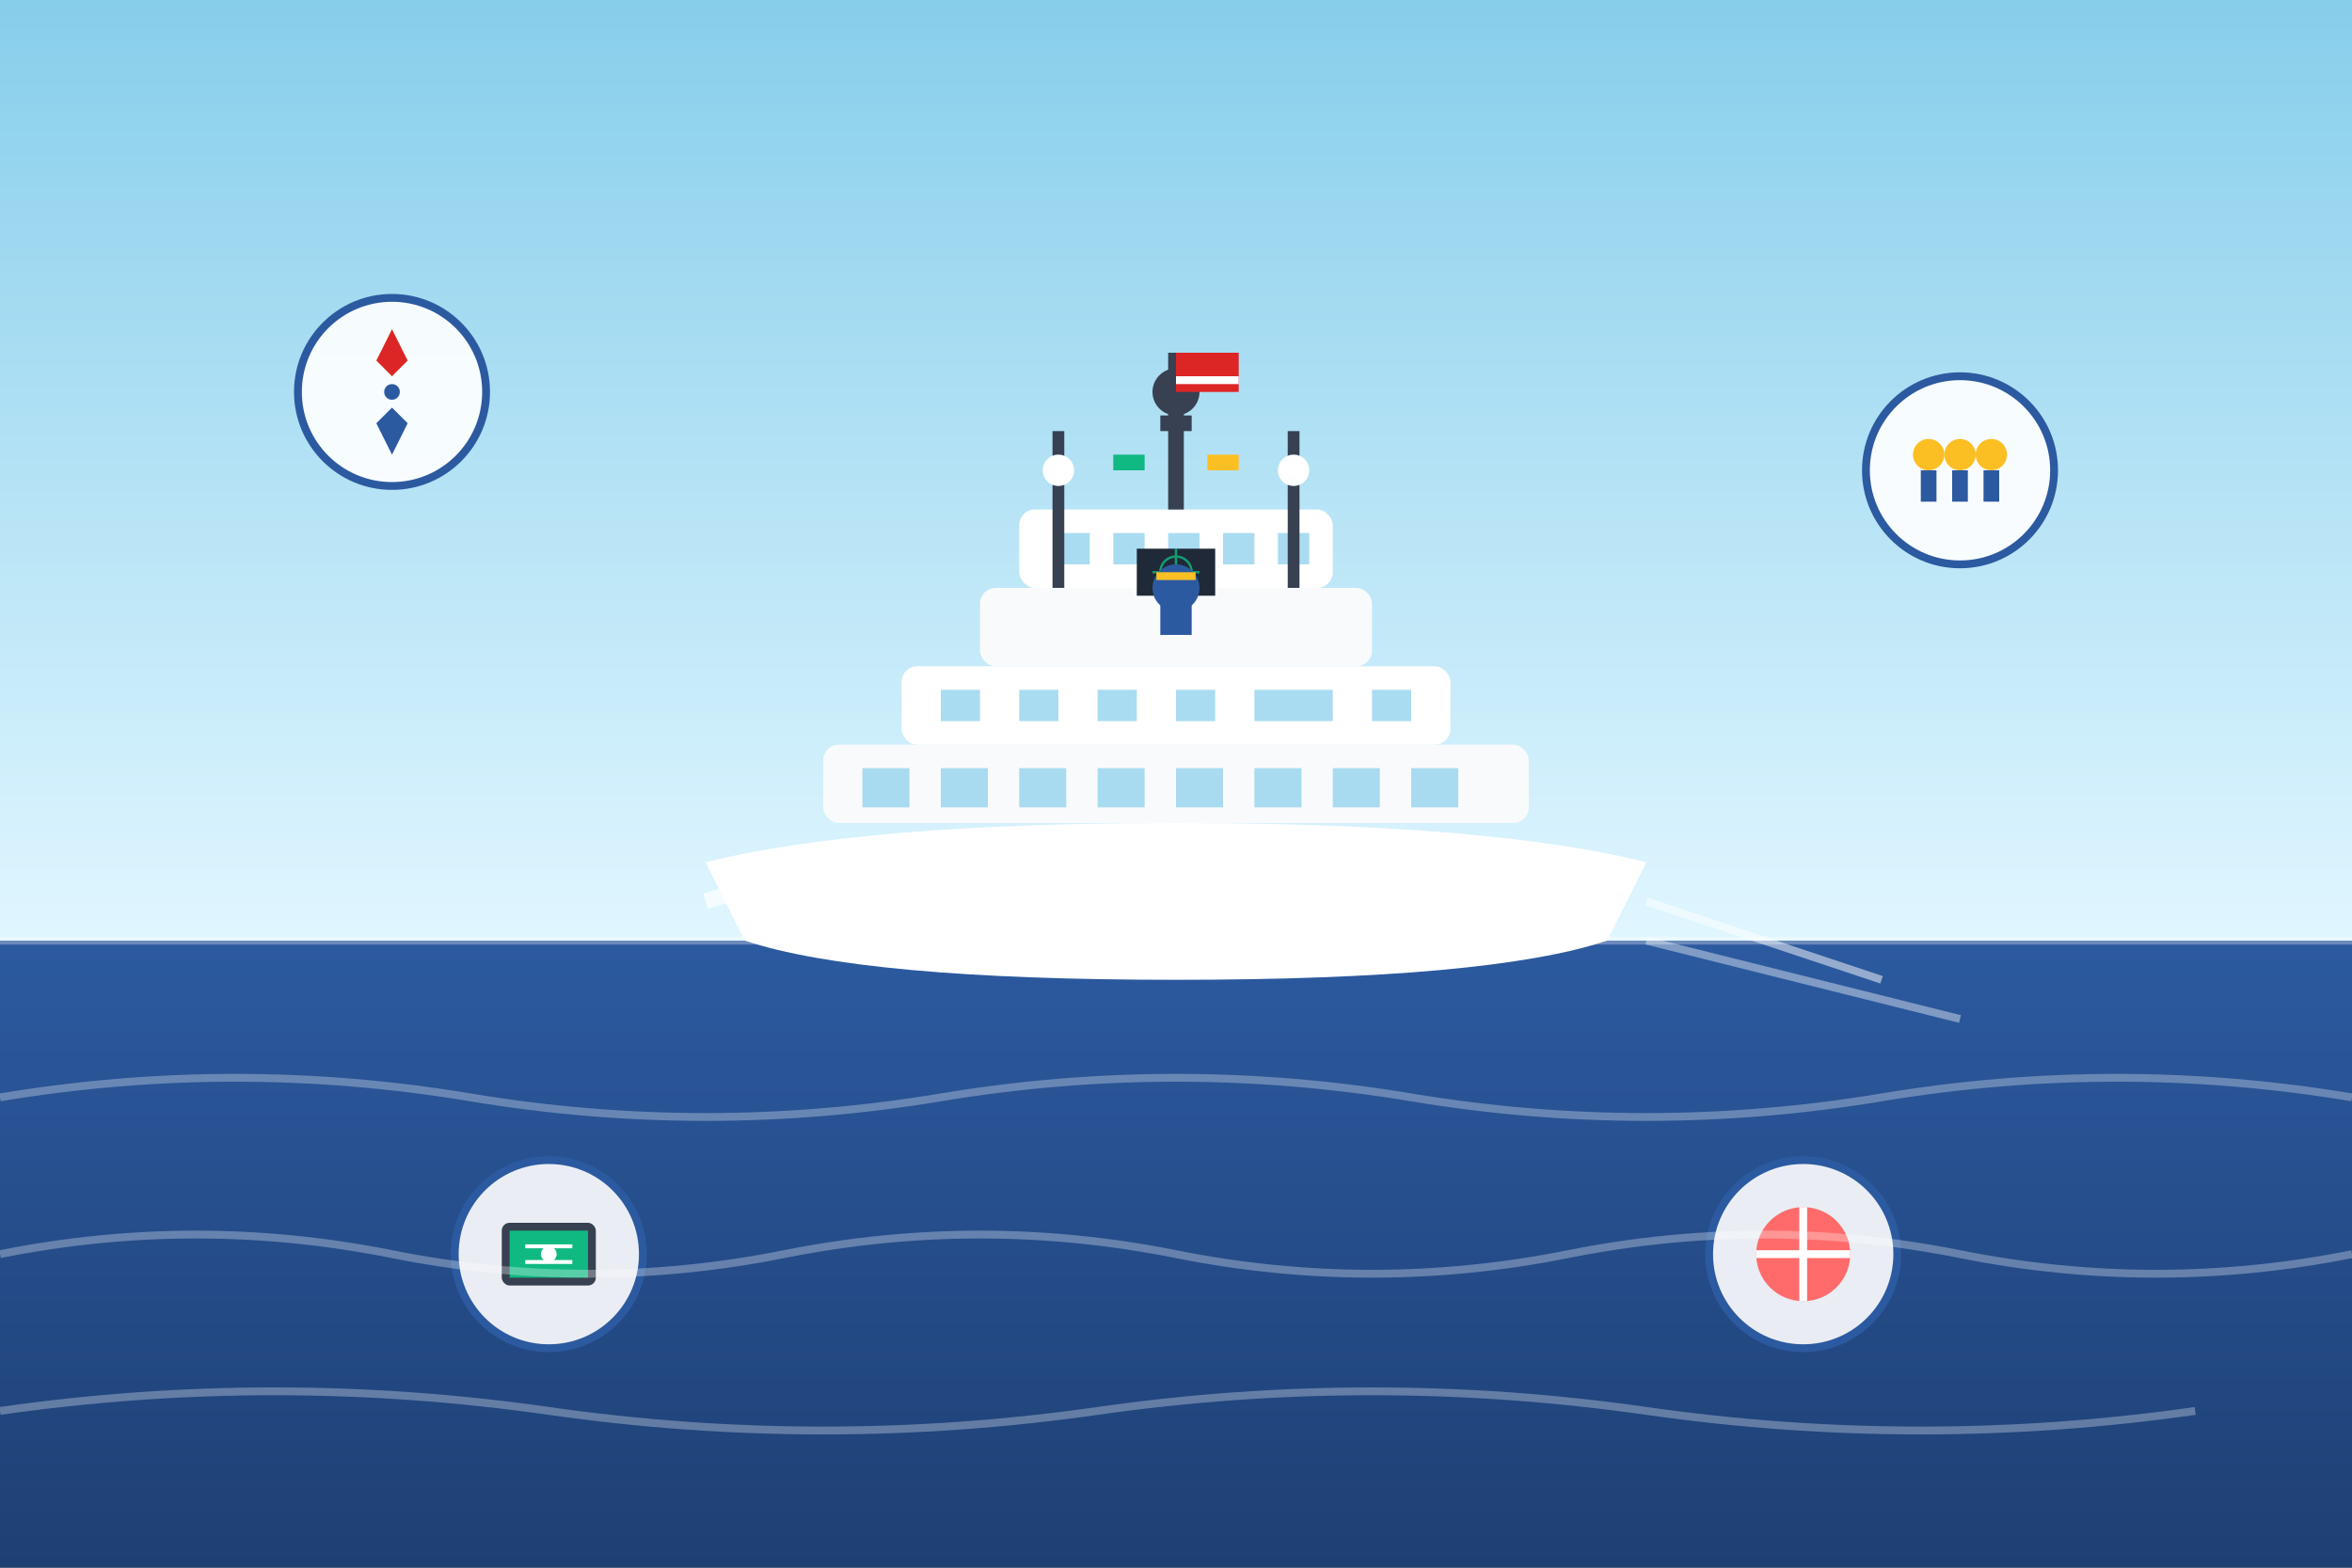 <svg width="300" height="200" viewBox="0 0 300 200" fill="none" xmlns="http://www.w3.org/2000/svg">
  <rect x="0" y="0" width="300" height="200" fill="#808080" stroke="none"/>
  <defs>
    <linearGradient id="skyGrad" x1="0%" y1="0%" x2="0%" y2="100%">
      <stop offset="0%" style="stop-color:#87CEEB;stop-opacity:1" />
      <stop offset="100%" style="stop-color:#E0F6FF;stop-opacity:1" />
    </linearGradient>
    <linearGradient id="waterGrad" x1="0%" y1="0%" x2="0%" y2="100%">
      <stop offset="0%" style="stop-color:#2C5AA0;stop-opacity:1" />
      <stop offset="100%" style="stop-color:#1E3F73;stop-opacity:1" />
    </linearGradient>
  </defs>
  
  <!-- Sky background -->
  <rect width="300" height="120" fill="url(#skyGrad)"/>
  
  <!-- Water -->
  <rect y="120" width="300" height="80" fill="url(#waterGrad)"/>
  
  <!-- Modern yacht -->
  <g transform="translate(150, 100)">
    <!-- Hull -->
    <path d="M-60 10 Q-40 5 0 5 Q40 5 60 10 L55 20 Q40 25 0 25 Q-40 25 -55 20 Z" fill="#FFFFFF"/>
    
    <!-- Superstructure levels -->
    <rect x="-45" y="-5" width="90" height="10" rx="2" fill="#F8FAFC"/>
    <rect x="-35" y="-15" width="70" height="10" rx="2" fill="#FFFFFF"/>
    <rect x="-25" y="-25" width="50" height="10" rx="2" fill="#F8FAFC"/>
    
    <!-- Bridge -->
    <rect x="-20" y="-35" width="40" height="10" rx="2" fill="#FFFFFF"/>
    
    <!-- Windows -->
    <rect x="-40" y="-2" width="6" height="5" fill="#87CEEB" opacity="0.7"/>
    <rect x="-30" y="-2" width="6" height="5" fill="#87CEEB" opacity="0.7"/>
    <rect x="-20" y="-2" width="6" height="5" fill="#87CEEB" opacity="0.7"/>
    <rect x="-10" y="-2" width="6" height="5" fill="#87CEEB" opacity="0.7"/>
    <rect x="0" y="-2" width="6" height="5" fill="#87CEEB" opacity="0.7"/>
    <rect x="10" y="-2" width="6" height="5" fill="#87CEEB" opacity="0.7"/>
    <rect x="20" y="-2" width="6" height="5" fill="#87CEEB" opacity="0.7"/>
    <rect x="30" y="-2" width="6" height="5" fill="#87CEEB" opacity="0.7"/>
    
    <!-- Upper deck windows -->
    <rect x="-30" y="-12" width="5" height="4" fill="#87CEEB" opacity="0.7"/>
    <rect x="-20" y="-12" width="5" height="4" fill="#87CEEB" opacity="0.7"/>
    <rect x="-10" y="-12" width="5" height="4" fill="#87CEEB" opacity="0.7"/>
    <rect x="0" y="-12" width="5" height="4" fill="#87CEEB" opacity="0.7"/>
    <rect x="10" y="-12" width="5" height="4" fill="#87CEEB" opacity="0.7"/>
    <rect x="15" y="-12" width="5" height="4" fill="#87CEEB" opacity="0.7"/>
    <rect x="25" y="-12" width="5" height="4" fill="#87CEEB" opacity="0.7"/>
    
    <!-- Bridge windows -->
    <rect x="-15" y="-32" width="4" height="4" fill="#87CEEB" opacity="0.7"/>
    <rect x="-8" y="-32" width="4" height="4" fill="#87CEEB" opacity="0.7"/>
    <rect x="-1" y="-32" width="4" height="4" fill="#87CEEB" opacity="0.7"/>
    <rect x="6" y="-32" width="4" height="4" fill="#87CEEB" opacity="0.7"/>
    <rect x="13" y="-32" width="4" height="4" fill="#87CEEB" opacity="0.7"/>
    
    <!-- Mast and equipment -->
    <line x1="0" y1="-35" x2="0" y2="-55" stroke="#374151" stroke-width="2"/>
    <line x1="-15" y1="-25" x2="-15" y2="-45" stroke="#374151" stroke-width="1.5"/>
    <line x1="15" y1="-25" x2="15" y2="-45" stroke="#374151" stroke-width="1.5"/>
    
    <!-- Radar and navigation equipment -->
    <circle cx="0" cy="-50" r="3" fill="#374151"/>
    <rect x="-2" y="-47" width="4" height="2" fill="#374151"/>
    <rect x="-8" y="-42" width="4" height="2" fill="#10B981"/>
    <rect x="4" y="-42" width="4" height="2" fill="#FBBF24"/>
    
    <!-- Satellite domes -->
    <circle cx="-15" cy="-40" r="2" fill="#FFFFFF"/>
    <circle cx="15" cy="-40" r="2" fill="#FFFFFF"/>
    
    <!-- Flag -->
    <rect x="0" y="-55" width="8" height="5" fill="#DC2626"/>
    <rect x="0" y="-52" width="8" height="1" fill="#FFFFFF"/>
    
    <!-- Advanced navigation screen (visible through bridge window) -->
    <rect x="-5" y="-30" width="10" height="6" fill="#1F2937"/>
    <g stroke="#10B981" stroke-width="0.3" opacity="0.8">
      <circle cx="0" cy="-27" r="2"/>
      <line x1="-3" y1="-27" x2="3" y2="-27"/>
      <line x1="0" y1="-30" x2="0" y2="-24"/>
    </g>
    
    <!-- Bow wave -->
    <path d="M-60 15 Q-45 10 -30 15" stroke="#FFFFFF" stroke-width="2" fill="none" opacity="0.7"/>
    
    <!-- Wake -->
    <path d="M60 15 Q75 20 90 25" stroke="#FFFFFF" stroke-width="1" fill="none" opacity="0.5"/>
    <path d="M60 20 Q80 25 100 30" stroke="#FFFFFF" stroke-width="1" fill="none" opacity="0.4"/>
  </g>
  
  <!-- Captain silhouette on bridge -->
  <g transform="translate(150, 75)">
    <circle cx="0" cy="0" r="3" fill="#2C5AA0"/>
    <rect x="-2" y="0" width="4" height="6" fill="#2C5AA0"/>
    <!-- Captain's hat -->
    <rect x="-2.5" y="-2" width="5" height="1" fill="#FBBF24"/>
  </g>
  
  <!-- Skill icons floating around yacht -->
  <!-- Navigation compass -->
  <g transform="translate(50, 50)">
    <circle cx="0" cy="0" r="12" fill="rgba(255,255,255,0.9)" stroke="#2C5AA0" stroke-width="1"/>
    <path d="M0,-8 L2,-4 L0,-2 L-2,-4 Z" fill="#DC2626"/>
    <path d="M0,8 L2,4 L0,2 L-2,4 Z" fill="#2C5AA0"/>
    <circle cx="0" cy="0" r="1" fill="#2C5AA0"/>
  </g>
  
  <!-- Leadership icon -->
  <g transform="translate(250, 60)">
    <circle cx="0" cy="0" r="12" fill="rgba(255,255,255,0.9)" stroke="#2C5AA0" stroke-width="1"/>
    <!-- Three figures representing crew -->
    <circle cx="-4" cy="-2" r="2" fill="#FBBF24"/>
    <circle cx="0" cy="-2" r="2" fill="#FBBF24"/>
    <circle cx="4" cy="-2" r="2" fill="#FBBF24"/>
    <rect x="-5" y="0" width="2" height="4" fill="#2C5AA0"/>
    <rect x="-1" y="0" width="2" height="4" fill="#2C5AA0"/>
    <rect x="3" y="0" width="2" height="4" fill="#2C5AA0"/>
  </g>
  
  <!-- Technology icon -->
  <g transform="translate(70, 160)">
    <circle cx="0" cy="0" r="12" fill="rgba(255,255,255,0.9)" stroke="#2C5AA0" stroke-width="1"/>
    <rect x="-6" y="-4" width="12" height="8" rx="1" fill="#374151"/>
    <rect x="-5" y="-3" width="10" height="6" fill="#10B981"/>
    <!-- Screen elements -->
    <line x1="-3" y1="-1" x2="3" y2="-1" stroke="#FFFFFF" stroke-width="0.5"/>
    <line x1="-3" y1="1" x2="3" y2="1" stroke="#FFFFFF" stroke-width="0.5"/>
    <circle cx="0" cy="0" r="1" fill="#FFFFFF"/>
  </g>
  
  <!-- Safety icon -->
  <g transform="translate(230, 160)">
    <circle cx="0" cy="0" r="12" fill="rgba(255,255,255,0.9)" stroke="#2C5AA0" stroke-width="1"/>
    <!-- Life ring -->
    <circle cx="0" cy="0" r="6" fill="#FF6B6B"/>
    <circle cx="0" cy="0" r="3" fill="none"/>
    <rect x="-6" y="-0.5" width="12" height="1" fill="#FFFFFF"/>
    <rect x="-0.5" y="-6" width="1" height="12" fill="#FFFFFF"/>
  </g>
  
  <!-- Horizon line -->
  <line x1="0" y1="120" x2="300" y2="120" stroke="#FFFFFF" stroke-width="1" opacity="0.3"/>
  
  <!-- Water waves -->
  <g stroke="#FFFFFF" stroke-width="1" fill="none" opacity="0.3">
    <path d="M0 140 Q30 135 60 140 T120 140 T180 140 T240 140 T300 140"/>
    <path d="M0 160 Q25 155 50 160 T100 160 T150 160 T200 160 T250 160 T300 160"/>
    <path d="M0 180 Q35 175 70 180 T140 180 T210 180 T280 180"/>
  </g>
</svg>
